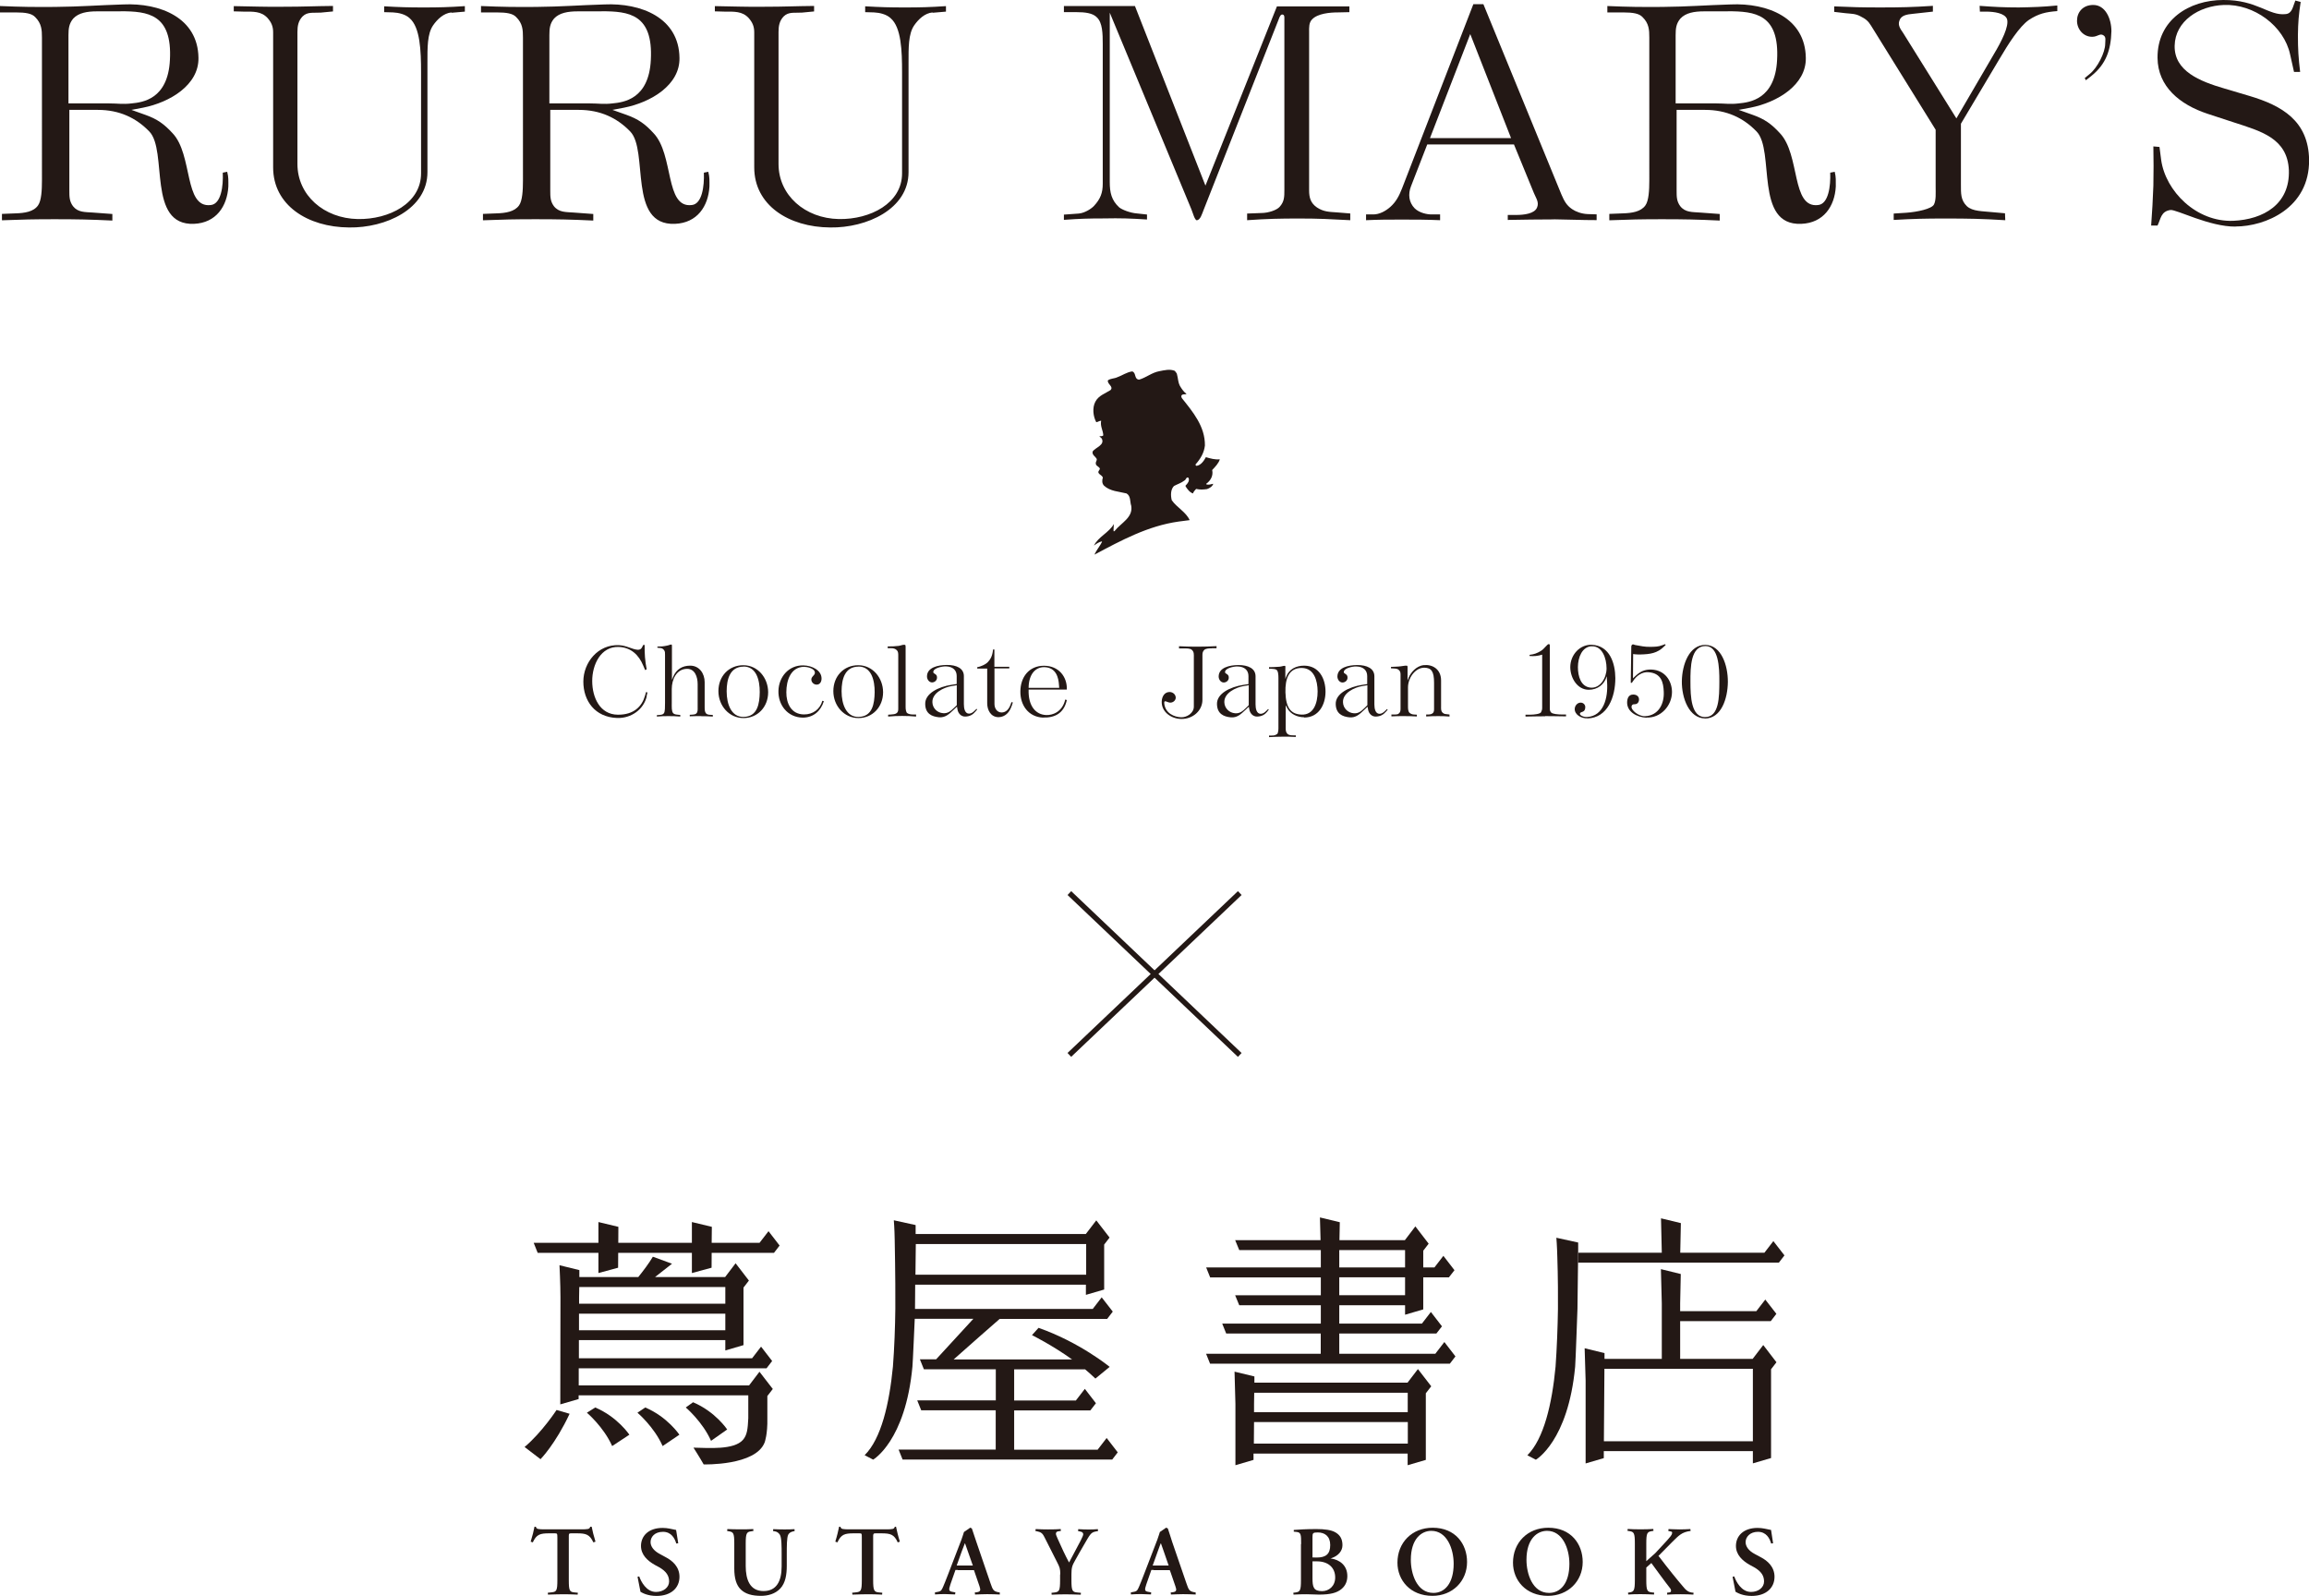 <?xml version="1.0" encoding="UTF-8"?>
<svg id="_レイヤー_2" data-name="レイヤー 2" xmlns="http://www.w3.org/2000/svg" viewBox="0 0 260.37 179.95">
  <defs>
    <style>
      .cls-1 {
        fill: #231815;
      }
    </style>
  </defs>
  <g id="_レイヤー_1-2" data-name="レイヤー 1">
    <path class="cls-1" d="M87.15,156.63l-.08-.1h0l-.82-1.06-.61-.79-1.17,1.54h-19.21v-1.93h21.18l.63-.82-1.25-1.62-1.01,1.31h-19.53v-2.05h16.51v1.17l2.05-.6v-6.49l.61-.79-1.5-1.95-1.18,1.55h-7.9c.94-.74,1.91-1.5,1.91-1.5l-2.16-.79c-.44.75-1.09,1.6-1.64,2.29h-6.65v-.78s-2.24-.55-2.24-.55c0,0,.11,2.07.11,3.64l-.02,12.05,2.07-.6v-.42h19.13v2.59c-.06,1.2-.13,1.89-.6,2.43-1.02,1.16-3.86.91-5.58.88,0,0,.75,1.18,1.15,1.89,0,0,5.87.17,6.88-2.49,0,0,.34-.92.3-2.7v-2.52s.61-.79.61-.79ZM65.29,150v-1.87h16.5v1.87h-16.5ZM81.79,145.13v1.88h-16.49v-.69s.02-1.19.02-1.19h16.47Z"/>
    <polygon class="cls-1" points="85.65 140.14 80.25 140.14 80.27 138.34 78.02 137.8 78.02 140.14 69.72 140.14 69.73 138.34 67.48 137.8 67.48 140.14 64.62 140.14 60.18 140.14 60.63 141.27 65.07 141.27 67.48 141.27 67.48 143.55 69.7 142.95 69.71 141.27 78.02 141.27 78.02 143.55 80.24 142.95 80.25 141.27 87.28 141.27 87.91 140.45 86.66 138.83 85.65 140.14"/>
    <path class="cls-1" d="M82,161.19s-1.33-2.01-3.85-3.07l-.82.59s1.89,1.6,2.85,3.76l1.82-1.28Z"/>
    <path class="cls-1" d="M72.76,158.71l-.88.59s1.89,1.6,2.84,3.76l1.89-1.28s-1.34-2.01-3.85-3.07"/>
    <path class="cls-1" d="M67.12,158.71l-.94.59s1.89,1.6,2.85,3.76l1.94-1.28s-1.34-2.01-3.85-3.07"/>
    <path class="cls-1" d="M59.16,163.17l1.79,1.37s1.67-1.68,3.28-5.12l-1.47-.43s-1.65,2.53-3.6,4.17"/>
    <path class="cls-1" d="M158.73,155.91h-.39s-16.89,0-16.89,0v-.7s-2.24-.54-2.24-.54l.1,3.64v6.91s2.04-.6,2.04-.6v-.71h17.38v1.31l2.05-.6v-7.51l.61-.79-1.5-1.94-1.18,1.54ZM158.74,157.04v2.2h-17.33v-.93s.02-1.26.02-1.26h17.3ZM141.39,162.78l.02-2.43h17.34v2.43h-17.36Z"/>
    <polyline class="cls-1" points="177.94 142.38 200.59 142.38 201.22 141.56 199.97 139.95 198.96 141.26 189.47 141.26 189.47 141.24 189.54 137.92 187.3 137.38 187.39 141.26 177.96 141.26"/>
    <path class="cls-1" d="M123.82,163.47h-9.46v-4.43h8.59l.63-.81-1.25-1.62-1.01,1.31h-6.96v-3.51h8c.4.34.8.69,1.16,1.04l1.61-1.32s-3.37-2.77-8.02-4.4l-.74.82s2.24,1.11,4.52,2.74h-13.35c1.59-1.42,4.5-3.97,5.19-4.57h12.12l.63-.82-1.25-1.61-1.01,1.31h-20.04c0-.42,0-.84.01-1.27,0-.49.01-.98.01-1.47h19.25v1.15l2.06-.6v-5.07l.61-.79-1.5-1.94-1.18,1.54h-19.19s0-.08,0-.12c0-.1,0-.2,0-.3v-.59l-2.46-.54s.08.92.1,2.24c0,.49.09,3.78.07,7.74-.02,2.01-.11,4.44-.27,6.52-.41,4.2-1.32,8.14-3.19,9.99l.96.5s3.64-2.08,4.43-10.49c.05-.54.25-5.21.26-5.39h6.61l-4.2,4.57h-1.83l.45,1.12h8.11v3.51h-8.86l.45,1.12h8.4v4.43h-10.95l.45,1.12h23.64l.62-.81-1.25-1.62-1.01,1.31ZM122.47,143.74h-19.24c0-.34.03-3.17.04-3.46h19.21v3.46Z"/>
    <path class="cls-1" d="M177.88,147.6c0-.42.08-6.56.08-6.6,0-.1,0-.2,0-.3v-.59l-2.46-.54s.08.92.11,2.24c0,.49.09,1.82.07,5.78-.03,2.01-.12,4.44-.27,6.52-.4,4.2-1.32,8.14-3.18,9.99l.96.5s3.64-2.08,4.43-10.5c.05-.54.26-6.51.26-6.51"/>
    <path class="cls-1" d="M197.64,153.23h-8.18v-4.26h10.22l.63-.82-1.25-1.61-1.01,1.31h-8.59v-.86l.07-3.33-2.24-.55.1,3.87v6.25h-6.46v-.65s-2.24-.55-2.24-.55l.11,3.64v9.35s2.05-.6,2.05-.6v-.79h16.81v1.38l2.05-.6v-10.01l.61-.79-1.49-1.94-1.18,1.54ZM180.86,162.52l.06-8.17h16.74v8.17h-16.8Z"/>
    <path class="cls-1" d="M161.88,152.65h-10.86v-2.28h10.95l.63-.81-1.25-1.62-1.01,1.31h-9.32v-2.07h7.42v1.07l2.05-.6v-3.61h2.89l.63-.81-1.25-1.62-1.01,1.31h-1.26v-1.89l.61-.79-1.5-1.95-1.18,1.55h-7.38l.04-2.02-2.24-.54.07,2.56h-9.63l.46,1.12h9.2v.19s0,1.77,0,1.77h-12.93l.45,1.12h12.48v2.02h-9.66l.46,1.12h9.2v2.07h-11.12l.45,1.12h10.66v2.28h-12.93l.45,1.12h27.04l.63-.82-1.25-1.62-1.01,1.31ZM151.02,142.27v-1.31h7.42v1.96h-7.42v-.65ZM151.02,144.03h7.42v2.02h-7.42v-2.02Z"/>
    <path class="cls-1" d="M72.22,179.48l-.33-1.68.19-.04c.2.57.8,1.75,1.89,1.75.84,0,1.48-.51,1.48-1.18,0-.63-.3-1.14-1.13-1.61l-.48-.26c-.83-.47-1.56-1.14-1.56-2.14,0-1.1.82-2.03,2.44-2.03.57,0,1,.13,1.52.23l.24,1.5-.22.03c-.17-.58-.56-1.32-1.5-1.32s-1.4.58-1.4,1.16c0,.47.33.97,1.06,1.35l.68.37c.72.38,1.52,1.06,1.52,2.19,0,1.26-.96,2.16-2.58,2.16-1.02,0-1.6-.34-1.82-.47"/>
    <path class="cls-1" d="M185.64,175.85v.19l1.02-.91,1.13-1.22c.14-.14.46-.51.6-.69.2-.25.21-.48.08-.51l-.35-.08.03-.21s.83.04,1.24.04c.48,0,.82-.02,1.22-.04l.03.21c-1.03.14-1.33.52-2.1,1.27-.47.48-1.09,1.11-1.53,1.55l.15.18c.87,1.15,1.93,2.47,2.73,3.4.23.28.49.49.82.54l.26.03-.02.21c-.39-.02-.83-.04-1.42-.04-.54,0-1.05.01-1.53.04l-.02-.21.3-.04c.17-.02.2-.26.08-.42-.47-.58-2.15-2.89-2.15-2.89l-.57.51v1.41c0,1.18.1,1.33.62,1.39l.27.03-.02.21c-.52-.02-1.02-.04-1.51-.04s-1.01.01-1.4.04l-.02-.21.15-.02c.52-.08.62-.23.62-1.41v-4.12c0-1.17-.1-1.31-.62-1.39l-.21-.03.02-.21c.45.03.95.04,1.46.04s.99-.01,1.43-.04l.02.21-.19.03c-.52.09-.62.22-.62,1.39v1.8Z"/>
    <path class="cls-1" d="M146.72,174.11c0-1.07-.01-1.32-.54-1.37l-.29-.03v-.19c.51-.04,1.32-.1,2.54-.1.93,0,1.68.09,2.17.38.51.3.78.74.78,1.44,0,.65-.47,1.2-1.24,1.46l-.12.03.12.02c.85.13,1.79.71,1.79,1.97,0,.51-.16,1.06-.67,1.47-.52.43-1.26.62-2.52.62-.49,0-.96-.04-1.38-.04-.49,0-1.01.01-1.5.04l-.02-.21.24-.03c.52-.07.62-.22.62-1.39v-4.06ZM148,175.62s.04.01.48.01c1.05,0,1.52-.41,1.52-1.41s-.62-1.42-1.41-1.42c-.55,0-.59.08-.59.53v2.3ZM148,177.94c0,1.01.11,1.48,1.08,1.48.77,0,1.48-.56,1.48-1.54,0-1.14-.82-1.82-2.05-1.82h-.51v1.88Z"/>
    <path class="cls-1" d="M82.8,174.05c0-1.17-.1-1.3-.62-1.38l-.19-.04.03-.21c.45.02.95.03,1.43.03s1,0,1.49-.03l.02.21-.24.04c-.52.07-.63.21-.63,1.38v2.54c0,1.53.47,2.82,2.01,2.82,1.45,0,2.04-1.1,2.04-2.78v-1.39c0-.83,0-1.86-.2-2.18-.1-.16-.28-.34-.55-.38l-.22-.04.02-.21c.38.02.8.03,1.23.03.46,0,.77,0,1.17-.03l.02.21-.24.06c-.21.05-.41.19-.49.36-.16.33-.16,1.31-.16,2.18v1.32c0,1.01-.15,1.94-.73,2.56-.58.62-1.41.83-2.17.83-1.04,0-1.77-.22-2.28-.71-.5-.48-.74-1.25-.74-2.37v-2.82Z"/>
    <path class="cls-1" d="M108,177.03h-.26l-.57,1.63c-.22.65-.17.77.24.84l.32.06-.03.23c-.35-.02-.71-.02-1.17-.04-.36,0-.71.02-1.1.04v-.23s.32-.06.32-.06c.41-.07.44-.24.61-.6.13-.29.31-.76.54-1.35l1.52-3.95c.13-.36.28-.85.28-.85l.71-.49.18.09c.18.5.33,1.02.51,1.52l1.59,4.65c.26.74.32.91.88,1.02l.17.03v.23c-.44-.02-.85-.04-1.43-.04-.48,0-.96.03-1.36.04l-.03-.23.24-.03c.4-.06.45-.22.29-.68l-.52-1.51-.1-.3h-1.82ZM109.37,176.53h.33l-.57-1.62c-.2-.59-.31-.88-.31-.88h-.02s-.14.36-.34.88l-.58,1.62s.03,0,.3,0h1.19Z"/>
    <path class="cls-1" d="M130.09,177.03h-.26l-.57,1.63c-.22.65-.18.77.23.84l.32.06-.02.23c-.36-.02-.72-.02-1.17-.04-.37,0-.71.02-1.1.04v-.23s.32-.06.32-.06c.42-.07.44-.24.61-.6.13-.29.31-.76.54-1.35l1.52-3.95c.13-.36.28-.85.28-.85l.71-.49.19.09c.18.5.32,1.02.49,1.52l1.6,4.65c.26.74.31.91.88,1.02l.17.03v.23c-.44-.02-.85-.04-1.43-.04-.48,0-.96.03-1.36.04l-.03-.23.25-.03c.4-.06.45-.22.28-.68l-.52-1.51-.11-.3h-1.82ZM131.46,176.53h.32l-.56-1.62c-.2-.59-.31-.88-.31-.88h-.02s-.15.36-.33.88l-.58,1.62s.02,0,.29,0h1.19Z"/>
    <path class="cls-1" d="M119.56,177.52c0-.62-.06-.79-.36-1.37l-1.33-2.63c-.24-.47-.33-.71-.83-.82l-.29-.07.04-.21c.48.03.95.04,1.4.04.49,0,1.16-.01,1.42-.04l.02.21-.33.05c-.18.03-.23.17-.23.26,0,.09.03.21.2.58.43.96.84,1.86,1.28,2.67.45-.84.86-1.62,1.3-2.45.19-.38.3-.62.3-.74,0-.11-.1-.26-.26-.28l-.33-.08.03-.21c.49.03.83.04,1.16.04s.69-.01,1.05-.04l.02.21-.33.07c-.5.1-.63.42-1.2,1.39-.38.63-.71,1.24-1.06,1.86-.33.58-.41.81-.41,1.57v.66c0,1.18.1,1.33.65,1.38l.42.04-.02.21c-.69-.02-1.19-.04-1.67-.04-.51,0-1.01.01-1.61.04l-.02-.21.35-.04c.52-.07.62-.21.62-1.38v-.65Z"/>
    <path class="cls-1" d="M165.43,176.13c0,2.19-1.66,3.82-3.9,3.82-2.51,0-3.95-1.77-3.95-3.74,0-2.26,1.64-3.94,3.97-3.94,2.57,0,3.88,1.84,3.88,3.86M159.09,175.89c0,1.53.65,3.73,2.55,3.73,1.26,0,2.28-1.06,2.28-3.29,0-1.68-.76-3.71-2.52-3.71-1.11,0-2.31.9-2.31,3.27"/>
    <path class="cls-1" d="M178.47,176.13c0,2.19-1.67,3.82-3.91,3.82-2.51,0-3.95-1.77-3.95-3.74,0-2.26,1.64-3.94,3.98-3.94,2.56,0,3.88,1.84,3.88,3.86M172.13,175.89c0,1.53.65,3.73,2.55,3.73,1.27,0,2.29-1.06,2.29-3.29,0-1.68-.76-3.71-2.52-3.71-1.11,0-2.32.9-2.32,3.27"/>
    <path class="cls-1" d="M195.7,179.48l-.33-1.68.19-.04c.2.57.8,1.75,1.89,1.75.84,0,1.47-.51,1.47-1.18,0-.63-.3-1.14-1.13-1.61l-.48-.26c-.83-.47-1.56-1.14-1.56-2.14,0-1.1.82-2.03,2.44-2.03.58,0,.99.13,1.52.23l.23,1.5-.22.03c-.16-.58-.55-1.32-1.49-1.32-.89,0-1.39.58-1.39,1.16,0,.47.32.97,1.05,1.35l.69.37c.72.38,1.52,1.06,1.52,2.19,0,1.26-.96,2.16-2.57,2.16-1.02,0-1.6-.34-1.82-.47"/>
    <path class="cls-1" d="M66.71,172.16h-.16c-.05.28-.29.29-1.04.29h-4.04c-.75,0-.99-.01-1.04-.29h-.16c-.07.39-.24,1.08-.43,1.68l.24.08c.41-.9.82-1.02,1.85-1.02h.62c.28,0,.3.02.3.49v4.79c0,1.18-.1,1.31-.62,1.37l-.46.05.02.21c.71-.02,1.23-.04,1.72-.04s.99.01,1.63.04l.02-.21-.4-.04c-.53-.05-.62-.21-.62-1.38v-5.02c0-.25.07-.26.3-.26h.62c1.01,0,1.43.12,1.85,1.02l.24-.08c-.19-.6-.36-1.29-.43-1.68"/>
    <path class="cls-1" d="M101.06,172.16h-.16c-.06.28-.29.29-1.05.29h-4.03c-.76,0-.99-.01-1.05-.29h-.15c-.08.39-.24,1.08-.43,1.68l.24.08c.41-.9.82-1.02,1.84-1.02h.62c.29,0,.29.02.29.49v4.79c0,1.18-.1,1.31-.62,1.37l-.47.05.03.21c.71-.02,1.23-.04,1.71-.04s.99.01,1.64.04l.02-.21-.4-.04c-.52-.05-.63-.21-.63-1.38v-5.02c.02-.25.07-.26.3-.26h.63c1.02,0,1.44.12,1.84,1.02l.24-.08c-.19-.6-.35-1.29-.43-1.68"/>
    <rect class="cls-1" x="129.89" y="96.59" width=".6" height="26.5" transform="translate(-39.11 128.57) rotate(-46.47)"/>
    <rect class="cls-1" x="116.94" y="109.54" width="26.5" height=".6" transform="translate(-39.85 119.83) rotate(-43.52)"/>
    <path class="cls-1" d="M132.7,42.12c.15.51.13,1.1.44,1.54.17.27.36.53.63.74v.05c-.21.03-.51-.04-.57.23l.06.2c1.28,1.6,2.63,3.21,2.61,5.35-.09.82-.49,1.5-1.05,2.13-.03.09.03.14.09.17.5-.05.86-.58,1.07-.98.51.15,1.03.3,1.57.24-.13.45-.52.85-.86,1.21.14.64-.17,1.19-.68,1.56,0,.08.08.05.12.08.26.04.46-.06.68-.09-.09.31-.42.5-.7.6-.46.06-.78.08-1.23-.02-.15.15-.29.32-.36.51-.35-.11-.64-.49-.83-.8v-.09c.23-.22.48-.54.33-.87-.26-.17-.26.22-.47.31-.36.28-.78.4-1.17.61-.39.4-.38,1.08-.25,1.6.56.82,1.61,1.33,2.02,2.25-.39.07-.84.09-1.24.16-3.48.49-6.48,2.13-9.5,3.73.22-.5.61-.94.86-1.44l-.04-.05c-.33.08-.6.26-.87.47.48-1,1.68-1.44,2.24-2.43,0,.25-.05.53-.03.8.03.06.08,0,.12-.02.73-.92,2.1-1.51,1.87-2.84-.16-.47-.03-1.1-.53-1.39-.87-.22-1.83-.23-2.53-.87-.25-.25-.24-.61-.14-.92-.08-.31-.74-.42-.42-.82.31-.35-.38-.41-.37-.75-.04-.2.12-.32.11-.51-.14-.29-.6-.5-.46-.88.34-.45,1.4-.71,1.01-1.45l-.27-.25c.13-.02.36.04.45-.11-.03-.56-.37-1.04-.24-1.64-.19,0-.35.14-.55.17-.36-.66-.47-1.64-.1-2.32.36-.69,1.09-.91,1.7-1.3.4-.4-.39-.68-.29-1.1.31-.23.72-.19,1.05-.35.57-.2,1.08-.58,1.69-.66.48.14.19.88.78.93.79-.23,1.44-.8,2.26-.95.57-.11,1.21-.28,1.77-.04l.2.27Z"/>
    <path class="cls-1" d="M21.88,25.24c-5.33.22-2.93-8.26-5.05-10.42-1.48-1.53-3.37-2.43-5.8-2.43h-3.21v9.08c0,.72,0,1.22.41,1.78.57.72,1.35.65,2.27.72l2.17.16v.74c-2.52-.12-4-.15-6.52-.15-2.3,0-3.66.03-5.93.12v-.72l1.52-.06c1.04-.03,2.05-.18,2.55-.9.38-.53.44-1.72.44-2.81V4.24c0-.87-.04-1.59-.76-2.31-.38-.41-1.07-.53-2.21-.53H0v-.72c2.4.1,3.82.12,6.21.1,3-.03,4.73-.19,7.69-.28,4.16-.19,8.42,1.5,8.48,6.02.06,3.06-3.22,5.02-6.24,5.62l-1.32.25,1.57.56c1.33.47,2.11,1.03,3.06,2.06,2.33,2.43,1.26,8.49,4.32,8.11,1.17-.12,1.42-2.15,1.35-3.65l.5-.1c.16.63.13,1,.13,1.66-.13,2.24-1.39,4.11-3.88,4.21M13.62,1.28h-2.71c-1.07,0-2.04.16-2.65.81-.47.56-.54,1.12-.54,1.87v7.7h4.57c.98,0,1.58.12,2.55,0,1.2-.12,4.1-.44,4.32-4.9.28-5.18-2.49-5.49-5.55-5.49"/>
    <path class="cls-1" d="M50.91,1.4c-.88.09-1.58.75-2.08,1.47-.66.97-.63,2.53-.63,4.21v12.33c0,4.18-4.73,6.3-8.83,6.24-4.7-.03-8.57-2.53-8.57-6.77V3.65c0-.66-.19-1.12-.63-1.62-.72-.78-1.64-.72-2.71-.72l-1.1-.03v-.59c2.21.03,3.5.1,5.71.07,2.14,0,3.34-.07,5.48-.09v.62l-1.36.13c-.82.06-1.51-.13-2.08.44-.47.5-.57,1.06-.57,1.75v14.88c0,3.53,2.99,6.14,6.81,6.21,3.53.06,7.13-1.78,7.13-5.15v-11.39c0-2.46-.1-5.08-1.29-6.11-.47-.44-1.23-.62-1.86-.65l-1.01-.03v-.66c1.73.1,2.74.13,4.47.13s2.84-.03,4.63-.15v.62l-1.51.13Z"/>
    <path class="cls-1" d="M76.1,25.24c-5.33.22-2.93-8.26-5.04-10.42-1.48-1.53-3.37-2.43-5.8-2.43h-3.21v9.08c0,.72,0,1.22.41,1.78.57.72,1.36.65,2.27.72l2.17.16v.74c-2.52-.12-4-.15-6.52-.15-2.3,0-3.66.03-5.92.12v-.72l1.51-.06c1.04-.03,2.05-.18,2.56-.9.38-.53.44-1.72.44-2.81V4.24c0-.87-.03-1.59-.76-2.31-.38-.41-1.07-.53-2.21-.53h-1.76v-.72c2.4.1,3.81.12,6.21.1,2.99-.03,4.73-.19,7.69-.28,4.16-.19,8.42,1.5,8.48,6.02.07,3.06-3.21,5.02-6.24,5.62l-1.32.25,1.58.56c1.32.47,2.11,1.03,3.05,2.06,2.33,2.43,1.26,8.49,4.32,8.11,1.17-.12,1.42-2.15,1.36-3.65l.5-.1c.16.63.13,1,.13,1.66-.13,2.24-1.39,4.11-3.88,4.21M67.84,1.28h-2.71c-1.07,0-2.05.16-2.65.81-.47.56-.53,1.12-.53,1.87v7.7h4.57c.98,0,1.57.12,2.55,0,1.2-.12,4.1-.44,4.32-4.9.28-5.18-2.49-5.49-5.55-5.49"/>
    <path class="cls-1" d="M105.16,1.4c-.88.09-1.58.75-2.08,1.47-.66.97-.63,2.53-.63,4.21v12.33c0,4.18-4.73,6.3-8.83,6.24-4.7-.03-8.57-2.53-8.57-6.77V3.65c0-.66-.19-1.12-.63-1.62-.72-.78-1.64-.72-2.71-.72l-1.1-.03v-.59c2.21.03,3.5.1,5.7.07,2.14,0,3.34-.07,5.49-.09v.62l-1.36.13c-.82.06-1.51-.13-2.08.44-.47.5-.57,1.06-.57,1.75v14.88c0,3.53,2.99,6.14,6.81,6.21,3.53.06,7.12-1.78,7.12-5.15v-11.39c0-2.46-.09-5.08-1.29-6.11-.47-.44-1.23-.62-1.86-.65l-1.01-.03v-.66c1.74.1,2.74.13,4.48.13s2.84-.03,4.63-.15v.62l-1.52.13Z"/>
    <path class="cls-1" d="M152.26,24.83c-2.24-.12-3.54-.19-5.74-.19s-3.62.03-5.89.19v-.75l1.58-.06c.85,0,1.77-.34,2.08-.69.54-.59.54-1.15.54-1.93V2.15c0-.19.03-.44-.16-.5-.25-.09-.38.25-.47.5l-8.48,21.53c-.19.47-.35,1.09-.75,1.16-.25,0-.44-.78-.63-1.25L125.14,1.43v19.09c0,1.19.19,2.06,1.07,2.87.32.25,1.2.62,2.02.68l1.11.12v.56c-1.89-.12-2.96-.16-4.86-.12-1.73,0-2.74.03-4.51.16v-.59l1.67-.12c.72-.06,1.48-.59,1.73-.87.72-.78.98-1.47.98-2.49V4.99c0-1.21-.03-2.43-.66-3.03-.47-.5-1.39-.59-2.27-.59h-1.45v-.69h8.01l7.95,20.25L143.99.72h8.17v.65l-1.33.03c-.85,0-2.24.12-2.87.78-.38.37-.34.97-.34,1.4v17.88c0,.81.16,1.43.88,1.93.76.5,1.39.5,2.27.56l1.49.12v.75Z"/>
    <path class="cls-1" d="M175.22,24.74c-2.02,0-3.21.03-5.2.06v-.56h.92c.98,0,2.08-.16,2.37-.81.28-.62-.1-1.06-.35-1.68l-2.24-5.46h-9.78l-1.83,4.71c-.35.9-.25,1.81.41,2.49.54.53,1.42.69,1.89.69h.98v.65c-1.67-.07-2.68-.07-4.35-.07-1.55,0-2.46,0-4,.07v-.65h.82c.69,0,1.39-.38,1.92-.85.63-.56.98-1.22,1.32-2.09L166.14.47h1.13l8.8,21.46c.31.72.57,1.22,1.2,1.65.41.28,1.04.53,1.76.56l1.01.03v.65c-1.86,0-2.96-.07-4.82-.09M165.79,3.84l-4.54,11.73h9.14l-4.6-11.73Z"/>
    <path class="cls-1" d="M203.11,25.24c-5.33.22-2.93-8.26-5.04-10.42-1.48-1.53-3.37-2.43-5.8-2.43h-3.21v9.08c0,.72,0,1.22.41,1.78.57.72,1.36.65,2.27.72l2.18.16v.74c-2.52-.12-4-.15-6.52-.15-2.3,0-3.66.03-5.93.12v-.72l1.51-.06c1.04-.03,2.05-.18,2.56-.9.38-.53.44-1.72.44-2.81V4.24c0-.87-.03-1.59-.76-2.31-.38-.41-1.07-.53-2.21-.53h-1.76v-.72c2.39.1,3.81.12,6.21.1,2.99-.03,4.73-.19,7.69-.28,4.16-.19,8.42,1.5,8.48,6.02.06,3.06-3.21,5.02-6.24,5.62l-1.33.25,1.58.56c1.33.47,2.12,1.03,3.06,2.06,2.33,2.43,1.26,8.49,4.32,8.11,1.17-.12,1.42-2.15,1.36-3.65l.51-.1c.15.63.12,1,.12,1.66-.12,2.24-1.39,4.11-3.88,4.21M194.85,1.28h-2.71c-1.07,0-2.05.16-2.65.81-.48.56-.54,1.12-.54,1.87v7.7h4.57c.98,0,1.58.12,2.55,0,1.2-.12,4.1-.44,4.32-4.9.28-5.18-2.49-5.49-5.55-5.49"/>
    <path class="cls-1" d="M231.99,1.25c-1.29.1-2.11.28-3.21,1-1.07.75-2.27,2.62-3.37,4.49l-4.29,7.21v6.86c0,1-.03,1.75.66,2.43.66.62,1.79.56,2.96.69l1.35.12.03.78c-2.62-.16-4.13-.19-6.78-.19-2.23,0-3.56.03-5.8.16v-.72l1.42-.09c1.26-.09,2.87-.44,3.12-.93.25-.5.19-1.25.19-2.06v-6.37l-7.28-11.73c-.32-.53-.63-.78-1.2-1.06-.57-.31-1.01-.28-1.67-.35l-1.29-.15v-.62c1.99.09,3.15.12,5.17.12,2.33,0,3.65-.03,5.96-.18v.65l-2.27.25c-.63.06-1.33.16-1.51.78-.19.53.13.94.44,1.4l5.99,9.61,4.26-7.3c.82-1.37,1.7-3.09,1.45-3.9-.25-.66-1.42-.84-2.39-.84h-.67l-.03-.65c1.67.12,2.71.18,4.41.18,1.67-.03,2.68-.06,4.35-.22v.62Z"/>
    <path class="cls-1" d="M235.81,8.58l-.6.47-.13-.25.54-.44c.88-.69,1.77-2.43,1.77-3.43,0-.37.12-.75-.19-.94-.41-.28-.63.16-1.29.16-.98,0-1.7-.85-1.7-1.81s.66-1.78,1.83-1.78c1.38,0,2.05,1.56,2.05,2.96-.06,2.12-.6,3.71-2.27,5.05"/>
    <path class="cls-1" d="M252.08,25.55c-2.93.03-6.68-1.96-7.34-1.87-1.07.16-1.07.97-1.45,1.75h-.72c.12-1.75.19-2.74.25-4.49.03-1.71.03-2.71,0-4.43l.69.06.19,1.47c.5,3.53,3.97,7.02,8.13,6.86,3.4-.15,6.4-1.87,6.27-5.71-.16-3.62-3.18-4.4-6.21-5.39l-2.96-.97c-3.12-1.03-5.61-3.06-5.64-6.3C243.25,2.25,246.85,0,250.7,0c3.81-.03,5.14,1.81,7.03,1.59.76-.06.82-.87,1.1-1.53l.6.16c-.22,1.43-.29,2.31-.31,3.74,0,1.62.06,2.56.25,4.15h-.69l-.44-1.97c-.69-3.21-4.06-5.71-7.47-5.58-2.8.1-5.49,1.81-5.55,4.59-.06,2.87,2.84,4.02,5.61,4.83l2.83.84c3.66,1.09,6.65,2.81,6.72,7.2.06,5.46-4.95,7.52-8.29,7.52"/>
    <path class="cls-1" d="M72.93,78.51c-.33,1.46-1.73,2.51-3.35,2.45-2.5-.09-3.8-1.94-3.8-4.1s1.65-4.21,4.01-4.11c.88.04,1.49.48,2.13.52.19,0,.36-.06.45-.23l.17-.32h.15c0,.54,0,.86.04,1.39.05.53.09.84.19,1.36l-.17.09-.21-.49c-.51-1.24-1.4-2.06-2.76-2.12-2.02-.08-3.01,1.98-3,3.87.01,1.84.87,3.75,2.88,3.77,1.82.02,2.73-.94,3.07-2.13l.12-.42.16.04-.1.43Z"/>
    <path class="cls-1" d="M79.08,80.75c-.51,0-.79,0-1.3.02v-.17l.34-.02c.11,0,.32-.04.4-.13.18-.18.15-.44.15-.71v-2.59c0-.82-.31-1.76-1.23-1.73-1.16.03-1.69,1.19-1.69,2.28v1.55c0,.48-.03.93.15,1.16.12.14.32.16.51.18l.3.03v.18c-.51-.04-.82-.05-1.35-.05s-.79.01-1.29.05v-.16s.39-.03.39-.03c.22-.02.35-.09.42-.21.11-.19.11-.68.11-1.12v-5.46c0-.19.01-.36-.11-.51-.11-.15-.25-.23-.44-.24l-.31-.03v-.13c.42,0,.68-.02,1.09-.11.19-.03.33-.12.49-.12.07-.01.06.16.06.27v3.72s.16-.4.16-.4c.35-.8,1.01-1.21,1.9-1.21,1.04,0,1.63.9,1.63,1.86v2.81c0,.3.01.54.15.71.1.12.28.15.42.16l.35.02v.18c-.51-.03-.81-.04-1.32-.04"/>
    <path class="cls-1" d="M83.85,80.97c-1.62.01-2.84-1.38-2.84-3.04s1.16-2.93,2.83-2.92c1.6.01,2.77,1.41,2.78,3.04,0,1.69-1.21,2.92-2.77,2.92M83.85,75.17c-1.53,0-1.91,1.41-1.91,2.78,0,1.5.55,2.91,1.9,2.89,1.59-.02,1.81-1.5,1.83-2.79.01-1.32-.36-2.89-1.82-2.89"/>
    <path class="cls-1" d="M90.51,80.92c-1.73-.03-2.78-1.46-2.73-3.03.04-1.55,1.15-2.9,2.82-2.86.98.02,2.05.56,2.04,1.49,0,.34-.17.69-.57.68-.31-.01-.57-.26-.58-.56-.01-.37.4-.47.4-.78,0-.5-.89-.67-1.23-.67-1.49.03-1.99,1.52-1.99,2.87-.01,1.23.53,2.49,1.99,2.5,1.01.01,1.81-.58,2.07-1.54l.17.05c-.35,1.11-1.18,1.86-2.41,1.85"/>
    <path class="cls-1" d="M96.81,80.97c-1.62.01-2.84-1.38-2.84-3.04s1.16-2.93,2.83-2.92c1.6.01,2.77,1.41,2.78,3.04,0,1.69-1.21,2.92-2.77,2.92M96.81,75.17c-1.54,0-1.91,1.41-1.91,2.78,0,1.5.55,2.91,1.9,2.89,1.59-.02,1.81-1.5,1.83-2.79.01-1.32-.36-2.89-1.82-2.89"/>
    <path class="cls-1" d="M101.73,80.73c-.61,0-.97.02-1.58.07v-.21l.32-.02c.25-.02.46-.03.63-.15.18-.12.19-.32.19-.54v-5.93c0-.25,0-.47-.15-.62-.18-.19-.4-.24-.68-.24h-.36v-.2c.48,0,.76,0,1.24-.06.27-.04.49-.16.68-.12.1,0,.1.13.1.24v6.75c-.01.29.06.63.18.71.18.12.38.15.64.16h.36v.23c-.61-.05-.96-.07-1.57-.07"/>
    <path class="cls-1" d="M110.01,80.22c-.31.37-.65.57-1.17.58-.45.01-.8-.35-.87-.8l-.06-.32-.36.34c-.52.5-.95.92-1.67.86-.83-.08-1.54-.42-1.55-1.5-.03-1.19,1.51-1.94,2.96-2.16l.59-.09v-.9c0-.62-.39-1.07-1.23-1.09-.48,0-1.41.2-1.41.64-.01.23.44.17.42.63,0,.31-.26.53-.55.54-.34,0-.57-.33-.58-.66-.01-1.03,1.23-1.3,2.23-1.31,1.1-.01,1.93.38,1.93,1.26v3.17c0,.47.11,1.06.58,1.06.24,0,.46-.15.67-.37l.18-.17.07.07-.17.2ZM107.88,77.27l-.56.09c-.91.15-2.22.79-2.18,1.83.02.66.54,1.19,1.22,1.23.52.04.84-.23,1.22-.6l.31-.3v-2.25Z"/>
    <path class="cls-1" d="M114.07,79.62c-.23.7-.72,1.23-1.46,1.25-.88,0-1.29-.79-1.29-1.57v-3.91h-1.12s-.01-.15-.01-.15c.39-.07.95-.31,1.2-.58.27-.29.52-.65.59-1.42h.15v1.95h1.68v.18h-1.67v4.01c0,.48.27.95.8.96.48,0,.8-.35.98-.8l.14-.37.15.04-.13.41Z"/>
    <path class="cls-1" d="M117.63,80.92c-1.69-.07-2.58-1.43-2.57-2.93,0-1.63.97-2.92,2.66-2.92s2.63,1.27,2.58,2.69h-4.31c-.06,1.85.8,2.83,1.99,2.87.67.03,1.81-.32,2.14-1.75l.18.06c-.34,1.54-1.42,2.01-2.68,1.97M119.41,77.19c-.05-.72-.29-1.95-1.68-1.96-.99,0-1.73.82-1.74,2.33h3.45l-.03-.37Z"/>
    <path class="cls-1" d="M136.64,73.11c-.34,0-.69.01-.87.2-.14.16-.18.32-.18.54v5.06c0,1.24-1.1,2.18-2.38,2.16-1.16-.01-2.27-.81-2.21-2,.03-.53.31-1.04.9-1.04.36.01.67.28.68.63,0,.32-.29.57-.62.57-.37-.01-.74-.42-.67.14.14,1.08,1.13,1.48,1.89,1.51.63.03,1.44-.46,1.44-1.2v-5.52c0-.34.04-.63-.21-.87-.21-.2-.61-.17-.99-.17h-.47v-.25c.8.04,1.27.05,2.07.05.84,0,1.33-.02,2.16-.06v.24h-.55Z"/>
    <path class="cls-1" d="M142.93,80.22c-.31.37-.65.57-1.18.58-.45.01-.79-.35-.87-.79l-.06-.32-.36.34c-.53.5-.95.92-1.67.86-.84-.08-1.54-.42-1.56-1.5-.03-1.19,1.51-1.94,2.96-2.16l.59-.09v-.9c0-.62-.39-1.07-1.23-1.09-.47-.01-1.41.2-1.41.64-.01.22.44.17.42.63,0,.31-.26.53-.56.54-.34,0-.57-.33-.58-.66-.01-1.03,1.23-1.3,2.22-1.31,1.1,0,1.94.38,1.94,1.27v3.17c0,.47.11,1.06.58,1.06.24,0,.46-.15.67-.37l.17-.17.07.07-.16.2ZM140.8,77.27l-.55.09c-.91.15-2.23.79-2.19,1.83.02.66.54,1.19,1.22,1.24.51.04.85-.23,1.22-.6l.31-.31v-2.25Z"/>
    <path class="cls-1" d="M147.06,80.88c-.75,0-1.53-.35-1.88-.99l-.2-.37v2.43c0,.32-.02.58.19.79.16.17.43.18.72.18h.23v.18c-.59-.03-.93-.04-1.51-.03-.58,0-.93.02-1.51.05v-.18h.32c.25,0,.37-.02.62-.19.05-.04.12-.36.12-.59v-5.71c0-.37-.03-.8-.23-.93-.13-.07-.35-.11-.59-.11h-.24v-.18c.45,0,.42,0,1.19-.05.24-.02.4-.11.61-.1.07,0,.04.22.04.37v1.11l.08-.22c.32-.88,1.13-1.29,2.08-1.28,1.66.03,2.38,1.49,2.37,2.96-.01,1.45-.77,2.9-2.43,2.89M146.81,75.32c-1.49-.02-1.9,1.23-1.86,2.75.05,1.77.63,2.47,1.83,2.51,1.34.04,1.8-1.27,1.8-2.62-.01-1.23-.4-2.61-1.77-2.64"/>
    <path class="cls-1" d="M156.31,80.22c-.31.37-.65.57-1.18.58-.45.01-.79-.35-.86-.79l-.06-.32-.36.34c-.53.5-.95.92-1.67.86-.83-.08-1.54-.42-1.56-1.5-.03-1.19,1.52-1.94,2.96-2.16l.59-.09v-.9c0-.62-.39-1.07-1.23-1.09-.47-.01-1.41.2-1.41.64,0,.22.44.17.42.63,0,.31-.26.53-.56.54-.34,0-.57-.33-.58-.66,0-1.03,1.23-1.3,2.23-1.31,1.1,0,1.94.38,1.94,1.27v3.17c0,.47.11,1.06.58,1.06.24,0,.46-.15.67-.37l.18-.17.07.07-.17.2ZM154.18,77.27l-.56.09c-.91.15-2.23.79-2.18,1.83.02.66.54,1.19,1.22,1.24.52.04.84-.23,1.22-.6l.31-.31v-2.25Z"/>
    <path class="cls-1" d="M163.48,80.8c-.51-.04-.79-.05-1.3-.05s-.83.01-1.36.04v-.22h.29c.16-.01.29-.03.42-.13.2-.14.18-.37.18-.61v-2.84c0-1.29-.31-1.68-1.09-1.7-.99-.01-1.83,1.09-1.85,2.19v2.18c0,.3.02.6.2.74.15.11.28.16.46.17l.34.02v.2c-.56-.03-.89-.04-1.44-.04s-.88,0-1.43.03v-.21h.43c.15-.02.28,0,.4-.11.17-.13.2-.32.2-.54v-3.84c0-.2-.02-.36-.17-.51-.15-.16-.34-.18-.58-.19l-.33-.02v-.16c.32-.01.51-.02.82-.04.37-.02.75-.12.96-.1.12.02.09.17.09.3v1.38l.12-.32c.24-.58.87-1.34,1.72-1.42.97-.1,1.94.46,1.94,1.73v2.92c0,.27-.03.5.16.7.11.1.21.16.37.17l.42.05v.22Z"/>
    <path class="cls-1" d="M174.23,80.77c-.86,0-1.35.02-2.21.03v-.21h.5c.49,0,1.13-.08,1.25-.27.09-.18.13-.3.13-.5v-6c-.27.08-.45.12-.73.15-.27.02-.42.02-.69,0v-.13c.52-.06.82-.17,1.27-.44.4-.23.72-.8.91-.77.14.02.1.21.1.36v6.87c0,.2.02.33.14.47.13.18.76.24,1.27.24h.42v.21c-.92-.01-1.44-.03-2.35-.03"/>
    <path class="cls-1" d="M179.02,81c-.7.03-1.46-.4-1.45-1.06.01-.38.32-.72.68-.71.29,0,.53.24.51.54-.02.62-.52.43-.6.68-.06.23.47.43.82.4,1.86-.12,2.36-2.17,2.24-3.93l-.04-.67c-.26.94-1.04,1.53-2.03,1.53-1.26,0-2.07-1.29-2.08-2.55,0-1.38,1.08-2.59,2.45-2.52,2.01.1,2.62,2.11,2.63,3.74.01,2.14-.87,4.49-3.13,4.56M179.49,72.87c-1.09.05-1.55,1.25-1.56,2.34,0,1.06.33,2.23,1.44,2.33,1.09.09,1.79-1.11,1.79-2.17,0-1.16-.5-2.55-1.68-2.49"/>
    <path class="cls-1" d="M185.67,80.93c-1.09-.05-2.23-.66-2.19-1.77.02-.42.17-.85.7-.84.32,0,.63.17.64.53.01.31-.17.56-.48.56-.24-.01-.33.08-.36.24-.08.44.82,1.15,1.55,1.11,1.49-.09,2.15-1.39,2.08-2.76-.04-1.02-.26-2.11-1.75-2.2-.66-.05-1.31.36-1.72,1.01l-.12.18h-.13s.06-4.06.06-4.06c0-.1.03-.19.12-.25.12-.06.22.05.35.06.64.11,1.01.21,1.66.2.55-.01.9,0,1.41-.2l.27-.1.07.08-.17.17c-.78.78-1.59.88-2.68.91-.23,0-.36,0-.6-.02l-.22-.03-.02,2.74.21-.2c.56-.54,1.07-.81,1.86-.79,1.57.06,2.32,1.31,2.33,2.52,0,1.57-1.28,2.96-2.86,2.89"/>
    <path class="cls-1" d="M192.25,81.01c-1.78-.02-2.62-2.29-2.6-4.19.03-1.89.83-4.12,2.66-4.1,1.78.03,2.54,2.29,2.53,4.18-.02,1.88-.75,4.13-2.6,4.12M192.32,72.85c-1.67,0-1.71,2.35-1.7,4.05,0,1.65.08,3.95,1.64,3.96,1.62.01,1.61-2.32,1.62-3.98.01-1.67-.09-4.03-1.56-4.03"/>
  </g>
</svg>
